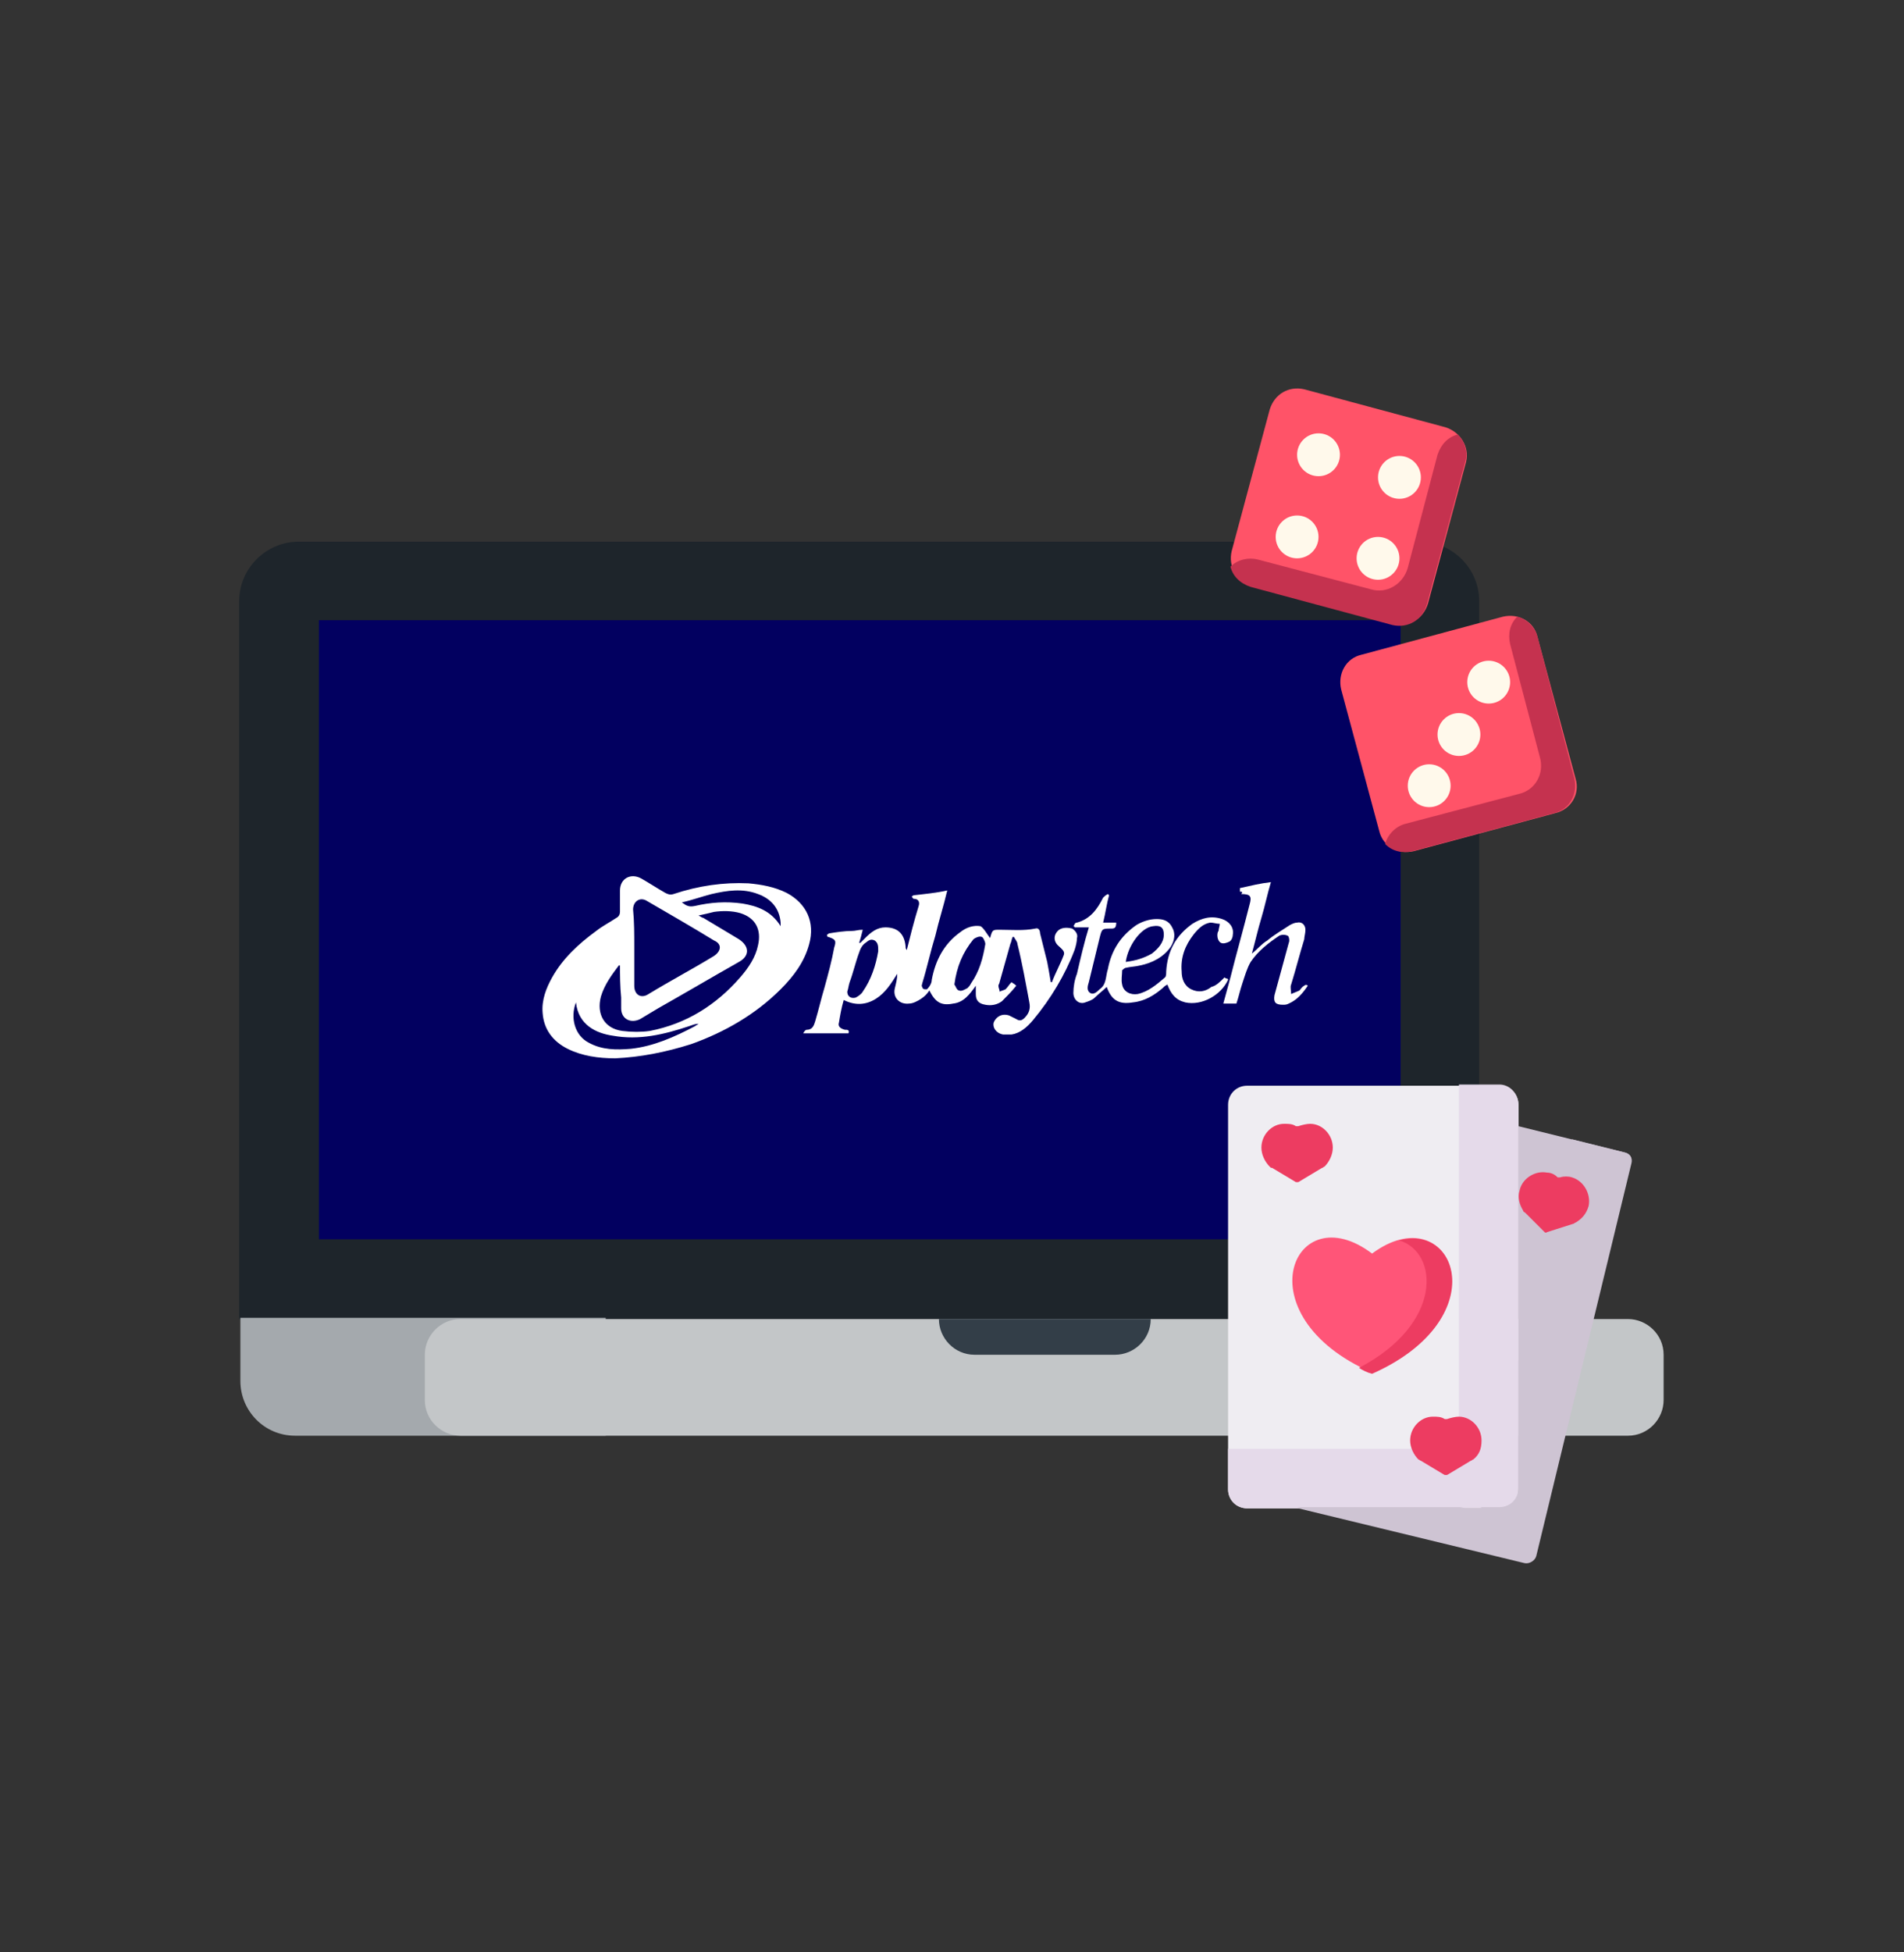 <?xml version="1.0" encoding="utf-8"?>
<!-- Generator: Adobe Illustrator 19.0.0, SVG Export Plug-In . SVG Version: 6.00 Build 0)  -->
<svg version="1.1" id="Слой_1" xmlns="http://www.w3.org/2000/svg" xmlns:xlink="http://www.w3.org/1999/xlink" x="0px" y="0px"
	 viewBox="0 0 160 164" style="enable-background:new 0 0 160 164;" xml:space="preserve">
<rect x="0" y="0" width="160" height="164" fill="#333333" stroke="none"/>
<style type="text/css">
	.st0{fill:#1E252B;}
	.st1{fill:#020060;}
	.st2{fill:#A4A9AD;}
	.st3{fill:#C3C6C8;}
	.st4{fill:#333E48;}
	.st5{fill:#FFFFFF;}
	.st6{fill:#EFEDF2;}
	.st7{fill:#E5DAEA;}
	.st8{fill:#FF5578;}
	.st9{fill:#ED3C61;}
	.st10{clip-path:url(#XMLID_293_);fill:#ED3C61;}
	.st11{clip-path:url(#XMLID_293_);fill:#CEC4D3;}
	.st12{fill:#FF5368;}
	.st13{fill:#C5324F;}
	.st14{fill:#FFF9EB;}
</style>
<g id="XMLID_185_">
	<path id="XMLID_290_" class="st0" d="M25.1,45.5h94.2c2.7,0,5,2.2,5,5v60.3H20.1V50.5C20.1,47.7,22.4,45.5,25.1,45.5L25.1,45.5z
		 M25.1,45.5"/>
	<rect id="XMLID_289_" x="26.8" y="52.1" class="st1" width="90.9" height="52"/>
	<path id="XMLID_286_" class="st2" d="M24.8,120.6c-2.6,0-4.6-2.1-4.6-4.6v-5.3h30.7v9.9H24.8z M24.8,120.6"/>
	<path id="XMLID_283_" class="st3" d="M38.7,110.8c-1.7,0-3,1.4-3,3v3.8c0,1.7,1.4,3,3,3h98.1c1.7,0,3-1.4,3-3v-3.8c0-1.7-1.4-3-3-3
		H38.7z M38.7,110.8"/>
	<path id="XMLID_280_" class="st4" d="M96.7,110.8c0,1.7-1.4,3-3,3H81.9c-1.7,0-3-1.4-3-3H96.7z M96.7,110.8"/>
	<path id="XMLID_274_" class="st5" d="M51.7,88.9c-1.4,0-2.8-0.2-4-0.8c-1.2-0.6-2-1.6-2.1-3c-0.1-1.1,0.3-2.1,0.8-3
		c0.9-1.6,2.2-2.8,3.7-3.9c0.5-0.4,1.1-0.7,1.7-1.1c0.2-0.1,0.3-0.3,0.3-0.5c0-0.6,0-1.2,0-1.8c0-1,0.9-1.5,1.8-1
		c0.7,0.4,1.3,0.8,2,1.2c0.2,0.1,0.4,0.2,0.7,0.1c2.1-0.7,4.2-1,6.3-0.9c1.1,0.1,2.2,0.3,3.2,0.8c1.7,0.9,2.4,2.5,1.9,4.3
		c-0.4,1.5-1.3,2.7-2.4,3.8c-2.1,2.1-4.7,3.6-7.5,4.6C55.9,88.4,53.8,88.8,51.7,88.9z M52.1,81.1c0,0-0.1,0-0.1,0
		c-0.6,0.8-1.2,1.6-1.5,2.6c-0.4,1.5,0.3,2.7,1.8,2.9c0.8,0.1,1.6,0.1,2.3,0c3.1-0.6,5.6-2.2,7.6-4.5c0.7-0.8,1.3-1.7,1.5-2.7
		c0.3-1.3-0.2-2.3-1.5-2.7c-0.7-0.2-1.5-0.2-2.2-0.1c-0.4,0.1-0.8,0.2-1.3,0.3c0.2,0.1,0.3,0.2,0.4,0.2c1,0.6,2,1.2,3,1.8
		c0.9,0.6,0.9,1.4,0,1.9c-2.3,1.3-4.5,2.6-6.8,3.9c-0.5,0.3-1,0.6-1.5,0.9c-0.8,0.4-1.6,0-1.6-0.9c0-0.3,0-0.6,0-0.9
		C52.1,82.8,52.1,81.9,52.1,81.1z M53.3,79.5C53.3,79.5,53.3,79.5,53.3,79.5c0,1.1,0,2.2,0,3.3c0,0.8,0.6,1.1,1.2,0.7
		c1.8-1.1,3.7-2.1,5.5-3.2c0.6-0.4,0.7-1,0-1.3c-1.8-1.1-3.7-2.2-5.6-3.3c-0.6-0.4-1.2,0-1.2,0.7C53.3,77.4,53.3,78.5,53.3,79.5z
		 M48.4,84.2c-0.5,1.3-0.1,2.8,1.1,3.4c1.1,0.6,2.3,0.6,3.5,0.5c1.9-0.2,3.7-1,5.4-1.9c0.1-0.1,0.2-0.1,0.3-0.2
		c-0.3,0-0.5,0.1-0.8,0.2c-2.1,0.7-4.2,1.2-6.4,0.8C50.1,86.8,48.6,86.1,48.4,84.2z M65.6,77.8c0-0.1,0-0.2,0-0.3
		c-0.1-1.2-0.8-2-1.9-2.4c-1.3-0.5-2.6-0.3-3.9,0c-0.8,0.2-1.6,0.5-2.5,0.7c0.4,0.3,0.6,0.4,1.1,0.3c1.3-0.3,2.6-0.4,4-0.2
		C63.6,76.1,64.8,76.5,65.6,77.8z"/>
	<path id="XMLID_270_" class="st5" d="M83.2,78.8c0.2-0.7,0.2-0.7,0.8-0.7c1,0,2,0.1,3-0.1c0.3-0.1,0.4,0.2,0.4,0.4
		c0.2,0.8,0.4,1.6,0.6,2.4c0.1,0.5,0.2,1.1,0.3,1.7c0,0,0.1,0,0.1,0c0.3-0.8,0.7-1.5,1-2.3c0.1-0.3-0.2-0.5-0.4-0.7
		c-0.5-0.4-0.5-1,0-1.4c0.3-0.2,0.7-0.2,1.1-0.1c0.3,0.2,0.5,0.5,0.4,0.8c0,0.3-0.1,0.7-0.2,1c-0.8,2.1-2,4.1-3.5,5.9
		c-0.5,0.6-1.1,1.1-1.8,1.2c-0.2,0-0.5,0-0.7,0c-0.6-0.1-0.9-0.6-0.8-1c0.2-0.5,0.7-0.8,1.3-0.6c0.2,0.1,0.4,0.2,0.6,0.3
		c0.3,0.2,0.5,0.1,0.7-0.1c0.4-0.4,0.5-0.8,0.4-1.3c-0.3-1.6-0.6-3.3-1-4.9c0-0.2-0.2-0.4-0.3-0.6c0,0-0.1,0-0.1,0
		c-0.1,0.2-0.1,0.4-0.2,0.6c-0.3,1.1-0.6,2.1-0.9,3.2c0,0.1-0.1,0.2-0.1,0.3c0,0.2,0.1,0.3,0.1,0.5c0.2-0.1,0.3-0.1,0.5-0.2
		c0.2-0.2,0.3-0.4,0.5-0.6c0.1,0.1,0.2,0.1,0.4,0.3c-0.4,0.5-0.8,0.9-1.2,1.3c-0.4,0.3-0.9,0.4-1.4,0.3C82.2,84.3,82,84,82,83.5
		c0-0.2,0-0.4,0-0.7c-0.5,0.7-1,1.4-1.9,1.5c-1,0.2-1.5-0.1-2-1.1c-0.2,0.3-0.4,0.5-0.7,0.7c-0.3,0.2-0.7,0.4-1,0.4
		c-0.8,0.1-1.4-0.5-1.2-1.3c0.1-0.4,0.2-0.8,0.2-1.2c-0.5,0.8-1,1.6-1.8,2.1c-0.8,0.5-1.7,0.6-2.7,0.1c-0.2,0.7-0.3,1.3-0.4,1.9
		c-0.1,0.3,0.1,0.5,0.5,0.6c0.2,0,0.4,0,0.3,0.3c-0.1,0-0.2,0-0.3,0c-1.1,0-2.2,0-3.5,0c0.1-0.2,0.2-0.3,0.3-0.3
		c0.5,0,0.6-0.4,0.7-0.7c0.3-1,0.5-1.9,0.8-2.9c0.3-1.1,0.6-2.2,0.8-3.3c0.2-0.6,0.1-0.7-0.5-0.9c-0.1,0-0.1-0.1-0.1-0.2
		c0.1,0,0.1-0.1,0.2-0.1c0.6-0.1,1.3-0.2,1.9-0.2c0.3,0,0.5-0.1,0.9-0.1c-0.1,0.4-0.2,0.8-0.3,1.1c0,0,0,0,0.1,0
		c0.1-0.1,0.3-0.3,0.4-0.4c0.5-0.5,1-0.9,1.7-0.9c1,0,1.6,0.5,1.7,1.6c0,0.1,0,0.2,0.1,0.3c0.3-1.2,0.6-2.4,1-3.7
		c0.1-0.3,0-0.6-0.4-0.6c-0.1,0-0.1-0.1-0.2-0.2c0.1,0,0.1-0.1,0.2-0.1c0.9-0.1,1.9-0.2,2.8-0.4c-0.3,1.3-0.7,2.5-1,3.8
		c-0.4,1.3-0.7,2.7-1.1,4c0,0.1-0.1,0.2,0,0.3c0,0.1,0.1,0.2,0.2,0.2c0.1,0,0.2,0,0.2,0c0.2-0.2,0.4-0.5,0.4-0.8c0.3-1.6,1-3,2.4-4
		c0.5-0.4,1.1-0.6,1.7-0.5C82.7,78,82.9,78.4,83.2,78.8z M73.8,79.9c0-0.4,0-0.7-0.3-0.9c-0.4-0.2-0.6,0.1-0.9,0.3
		c-0.2,0.2-0.3,0.4-0.4,0.7c-0.3,0.8-0.5,1.7-0.8,2.5c-0.1,0.3-0.1,0.5-0.2,0.8c0,0.4,0.3,0.6,0.7,0.5c0.2-0.1,0.5-0.3,0.6-0.5
		C73.2,82.3,73.6,81.1,73.8,79.9z M80.2,82.7c0.1,0.1,0.2,0.5,0.4,0.5c0.2,0.1,0.5-0.1,0.7-0.2c0.1-0.1,0.2-0.2,0.3-0.4
		c0.7-1,1-2.1,1.2-3.3c0-0.2-0.2-0.6-0.3-0.6c-0.2-0.1-0.6,0.1-0.7,0.2C80.9,80,80.4,81.2,80.2,82.7z"/>
	<path id="XMLID_267_" class="st5" d="M102.9,82.1c0,0,0.1,0.1,0.2,0.1c0.1,0,0.1,0.1,0.1,0.1c-0.6,1.3-2.2,2.2-3.6,1.9
		c-0.8-0.2-1.2-0.7-1.5-1.5c-0.2,0.1-0.3,0.2-0.4,0.3c-0.7,0.6-1.5,1.1-2.5,1.2c-1.2,0.2-1.8-0.2-2.2-1.3c-0.3,0.3-0.7,0.6-1,0.9
		c-0.2,0.2-0.5,0.3-0.8,0.4c-0.5,0.2-1-0.2-1-0.8c0-0.5,0.1-1.1,0.3-1.6c0.3-1.3,0.6-2.6,1-3.9c-0.4,0-0.8,0-1.2,0
		c0,0,0-0.1-0.1-0.1c0.1-0.1,0.1-0.3,0.3-0.3c1.1-0.3,1.7-1.1,2.2-2.1c0.1-0.1,0.2-0.2,0.4-0.3c0,0,0.1,0.1,0.1,0.1
		c-0.2,0.7-0.3,1.5-0.5,2.3c0.4,0,0.7,0,1.1,0c0,0.4-0.1,0.5-0.4,0.5c-0.8,0-0.8,0-1,0.8c-0.3,1.2-0.6,2.5-0.9,3.7
		c-0.1,0.3-0.2,0.7,0.1,0.9c0.3,0.2,0.6-0.1,0.8-0.3c0.6-0.4,0.5-1.1,0.7-1.7c0.3-1.6,1.1-2.8,2.4-3.7c0.5-0.3,1.1-0.5,1.7-0.5
		c0.5,0,1,0.1,1.3,0.7c0.3,0.5,0.2,1.1-0.1,1.6c-0.6,0.9-1.6,1.4-2.6,1.6c-0.4,0.1-0.8,0.1-1.2,0.2c-0.1,0-0.3,0.2-0.3,0.2
		c0,0.4-0.1,0.8,0,1.2c0.1,0.6,0.7,0.9,1.3,0.8c0.9-0.2,1.6-0.8,2.3-1.4c0.1-0.1,0.1-0.3,0.1-0.5c0.1-1.7,0.8-3,2.2-4
		c0.8-0.5,1.6-0.7,2.5-0.4c0.6,0.2,1,0.7,0.9,1.3c0,0.2-0.1,0.5-0.3,0.6c-0.2,0.1-0.5,0.2-0.7,0.1c-0.2-0.1-0.3-0.4-0.3-0.6
		c0-0.1,0-0.3,0.1-0.4c0-0.2,0.1-0.4,0.1-0.6c-0.3,0-0.5-0.1-0.8-0.1c-0.6,0.1-1,0.5-1.4,1c-0.7,0.9-1.1,1.9-1,3.1
		c0,0.6,0.2,1.2,0.8,1.5c0.6,0.3,1.2,0.2,1.7-0.2C102.2,82.8,102.5,82.5,102.9,82.1z M94.6,80.8c0.8-0.1,1.5-0.3,2.2-0.7
		c0.5-0.4,1-0.9,1-1.6c0-0.6-0.3-0.8-0.9-0.7C95.9,77.9,94.8,79.4,94.6,80.8z"/>
	<path id="XMLID_266_" class="st5" d="M104.2,74.9c0-0.1,0-0.1,0-0.2c0-0.1,0-0.1,0-0.1c0.9-0.2,1.7-0.4,2.6-0.5c-0.3,1-0.5,2-0.8,3
		c-0.3,1-0.5,1.9-0.8,3c0.5-0.4,0.8-0.8,1.3-1.1c0.6-0.5,1.3-0.9,1.9-1.3c0.2-0.1,0.4-0.2,0.6-0.2c0.4-0.1,0.7,0.2,0.7,0.6
		c0,0.3-0.1,0.6-0.1,0.8c-0.4,1.3-0.7,2.5-1.1,3.8c-0.1,0.2,0,0.5,0,0.8c0.2-0.1,0.5-0.2,0.7-0.3c0.1-0.1,0.2-0.3,0.4-0.4
		c0.1-0.1,0.2-0.1,0.3,0c-0.4,0.6-0.9,1.2-1.6,1.5c-0.2,0.1-0.3,0.1-0.5,0.1c-0.6,0-0.8-0.2-0.7-0.8c0.4-1.5,0.8-2.9,1.2-4.4
		c0.1-0.2,0-0.6-0.1-0.6c-0.2-0.1-0.5-0.1-0.7,0c-0.9,0.6-1.8,1.3-2.4,2.2c-0.3,0.5-0.5,1.2-0.7,1.8c-0.2,0.6-0.3,1.1-0.5,1.7
		c-0.4,0-0.7,0-1.1,0c0.2-0.7,0.4-1.5,0.6-2.2c0.5-2,1.1-4.1,1.6-6.1c0.2-0.7,0.1-0.9-0.7-0.9C104.5,74.9,104.3,74.9,104.2,74.9z"/>
	<g id="XMLID_208_">
		<path id="XMLID_263_" class="st6" d="M126,126.7h-21.2c-0.9,0-1.6-0.7-1.6-1.6V92.8c0-0.9,0.7-1.6,1.6-1.6H126
			c0.9,0,1.6,0.7,1.6,1.6v32.3C127.6,126,126.9,126.7,126,126.7L126,126.7z M126,126.7"/>
		<path id="XMLID_260_" class="st7" d="M126,91.1h-3.4v29c0,0.9-0.7,1.6-1.6,1.6h-17.8v3.4c0,0.9,0.7,1.6,1.6,1.6H126
			c0.9,0,1.6-0.7,1.6-1.6V92.8C127.6,91.9,126.9,91.1,126,91.1L126,91.1z M126,91.1"/>
		<path id="XMLID_257_" class="st8" d="M115.3,105.3c-6.6-5-11,5.2,0,10C126.3,110.5,121.9,100.4,115.3,105.3L115.3,105.3z
			 M115.3,105.3"/>
		<path id="XMLID_254_" class="st9" d="M117.6,104.2c3.3,1,3.7,7-3.4,10.7c0.3,0.2,0.7,0.4,1.1,0.5
			C125,111.1,122.8,102.8,117.6,104.2L117.6,104.2z M117.6,104.2"/>
		<path id="XMLID_223_" class="st9" d="M112,96.4c0-1.1-0.9-2-1.9-2c-0.3,0-0.7,0.1-1,0.2c-0.1,0-0.1,0-0.2,0
			c-0.3-0.2-0.6-0.2-1-0.2c-1,0-1.9,0.9-1.9,2c0,0.6,0.3,1.2,0.7,1.6c0.1,0.1,0.1,0.1,0.2,0.1l2,1.2c0.1,0,0.1,0,0.2,0l2-1.2
			c0.1,0,0.1-0.1,0.2-0.1C111.7,97.6,112,97,112,96.4L112,96.4z M112,96.4"/>
		<g id="XMLID_212_">
			<defs>
				<rect id="XMLID_213_" x="103.1" y="91.1" width="34.1" height="40.2"/>
			</defs>
			<clipPath id="XMLID_293_">
				<use xlink:href="#XMLID_213_"  style="overflow:visible;"/>
			</clipPath>
			<path id="XMLID_220_" class="st10" d="M124.5,121c0-1.1-0.9-2-1.9-2c-0.3,0-0.7,0.1-1,0.2c-0.1,0-0.1,0-0.2,0
				c-0.3-0.2-0.6-0.2-1-0.2c-1,0-1.9,0.9-1.9,2c0,0.6,0.3,1.2,0.7,1.6c0.1,0,0.1,0.1,0.2,0.1l2,1.2c0.1,0,0.1,0,0.2,0l2-1.2
				c0.1,0,0.1-0.1,0.2-0.1C124.3,122.2,124.5,121.7,124.5,121L124.5,121z M124.5,121"/>
			<path id="XMLID_217_" class="st11" d="M136.5,96.8l-8.9-2.2v30.5c0,0.9-0.7,1.6-1.6,1.6h-16.9l19,4.6c0.4,0.1,0.9-0.2,1-0.6l8-33
				C137.2,97.3,137,96.9,136.5,96.8L136.5,96.8z M136.5,96.8"/>
			<path id="XMLID_214_" class="st11" d="M136.5,96.8l-4.4-1.1l-4.5,18.6v10.7c0,0.9-0.7,1.6-1.6,1.6h-1.5c-0.2,0.2-0.5,0.3-0.8,0.2
				l-1-0.2h-13.7l19,4.6c0.4,0.1,0.9-0.2,1-0.6l8-33C137.2,97.3,137,96.9,136.5,96.8L136.5,96.8z M136.5,96.8"/>
		</g>
		<path id="XMLID_209_" class="st9" d="M133.5,101.3c0.2-1-0.4-2.1-1.4-2.4c-0.3-0.1-0.7-0.1-1,0c-0.1,0-0.1,0-0.2,0
			c-0.2-0.2-0.5-0.4-0.9-0.4c-1-0.2-2.1,0.5-2.3,1.5c-0.2,0.6,0,1.2,0.3,1.7c0,0.1,0.1,0.1,0.2,0.2l1.6,1.6c0,0,0.1,0.1,0.2,0
			l2.2-0.7c0.1,0,0.1-0.1,0.2-0.1C132.9,102.4,133.3,102,133.5,101.3L133.5,101.3z M133.5,101.3"/>
	</g>
	<path id="XMLID_207_" class="st12" d="M121.5,35.9l-11.9-3.2c-1.3-0.3-2.5,0.4-2.9,1.7l-3.2,11.9c-0.3,1.3,0.4,2.5,1.7,2.9
		l11.9,3.2c1.3,0.3,2.5-0.4,2.9-1.7l3.2-11.9C123.5,37.5,122.7,36.3,121.5,35.9z"/>
	<path id="XMLID_201_" class="st13" d="M122.5,36.5c-0.8,0.2-1.4,0.8-1.7,1.7l-2.5,9.5c-0.4,1.4-1.8,2.2-3.1,1.8l-9.5-2.5
		c-0.8-0.2-1.7,0-2.3,0.6c0.2,0.8,0.8,1.4,1.7,1.7l11.9,3.2c1.3,0.3,2.5-0.4,2.9-1.7l3.2-11.9C123.4,38,123.1,37.1,122.5,36.5z"/>
	<path id="XMLID_200_" class="st12" d="M132.4,65.4l-3.2-11.9c-0.3-1.3-1.6-2-2.9-1.7L114.4,55c-1.3,0.3-2,1.6-1.7,2.9l3.2,11.9
		c0.3,1.3,1.6,2,2.9,1.7l11.9-3.2C132,68,132.8,66.7,132.4,65.4z"/>
	<path id="XMLID_199_" class="st13" d="M129.2,53.5c-0.2-0.8-0.9-1.5-1.7-1.7c-0.6,0.6-0.8,1.4-0.6,2.3l2.5,9.5
		c0.4,1.4-0.4,2.8-1.8,3.1l-9.5,2.5c-0.8,0.2-1.5,0.9-1.7,1.7c0.6,0.6,1.4,0.8,2.3,0.6l11.9-3.2c1.3-0.3,2-1.6,1.7-2.9L129.2,53.5z"
		/>
	<g id="XMLID_186_">
		<ellipse id="XMLID_193_" class="st14" cx="125.1" cy="57.3" rx="1.8" ry="1.8"/>
		<ellipse id="XMLID_192_" class="st14" cx="120.1" cy="66" rx="1.8" ry="1.8"/>
		<circle id="XMLID_191_" class="st14" cx="122.6" cy="61.7" r="1.8"/>
		<ellipse id="XMLID_190_" class="st14" cx="110.8" cy="38.2" rx="1.8" ry="1.8"/>
		<ellipse id="XMLID_189_" class="st14" cx="117.6" cy="40.1" rx="1.8" ry="1.8"/>
		<ellipse id="XMLID_188_" class="st14" cx="109" cy="45.1" rx="1.8" ry="1.8"/>
		<ellipse id="XMLID_187_" class="st14" cx="115.8" cy="46.9" rx="1.8" ry="1.8"/>
	</g>
</g>
</svg>
